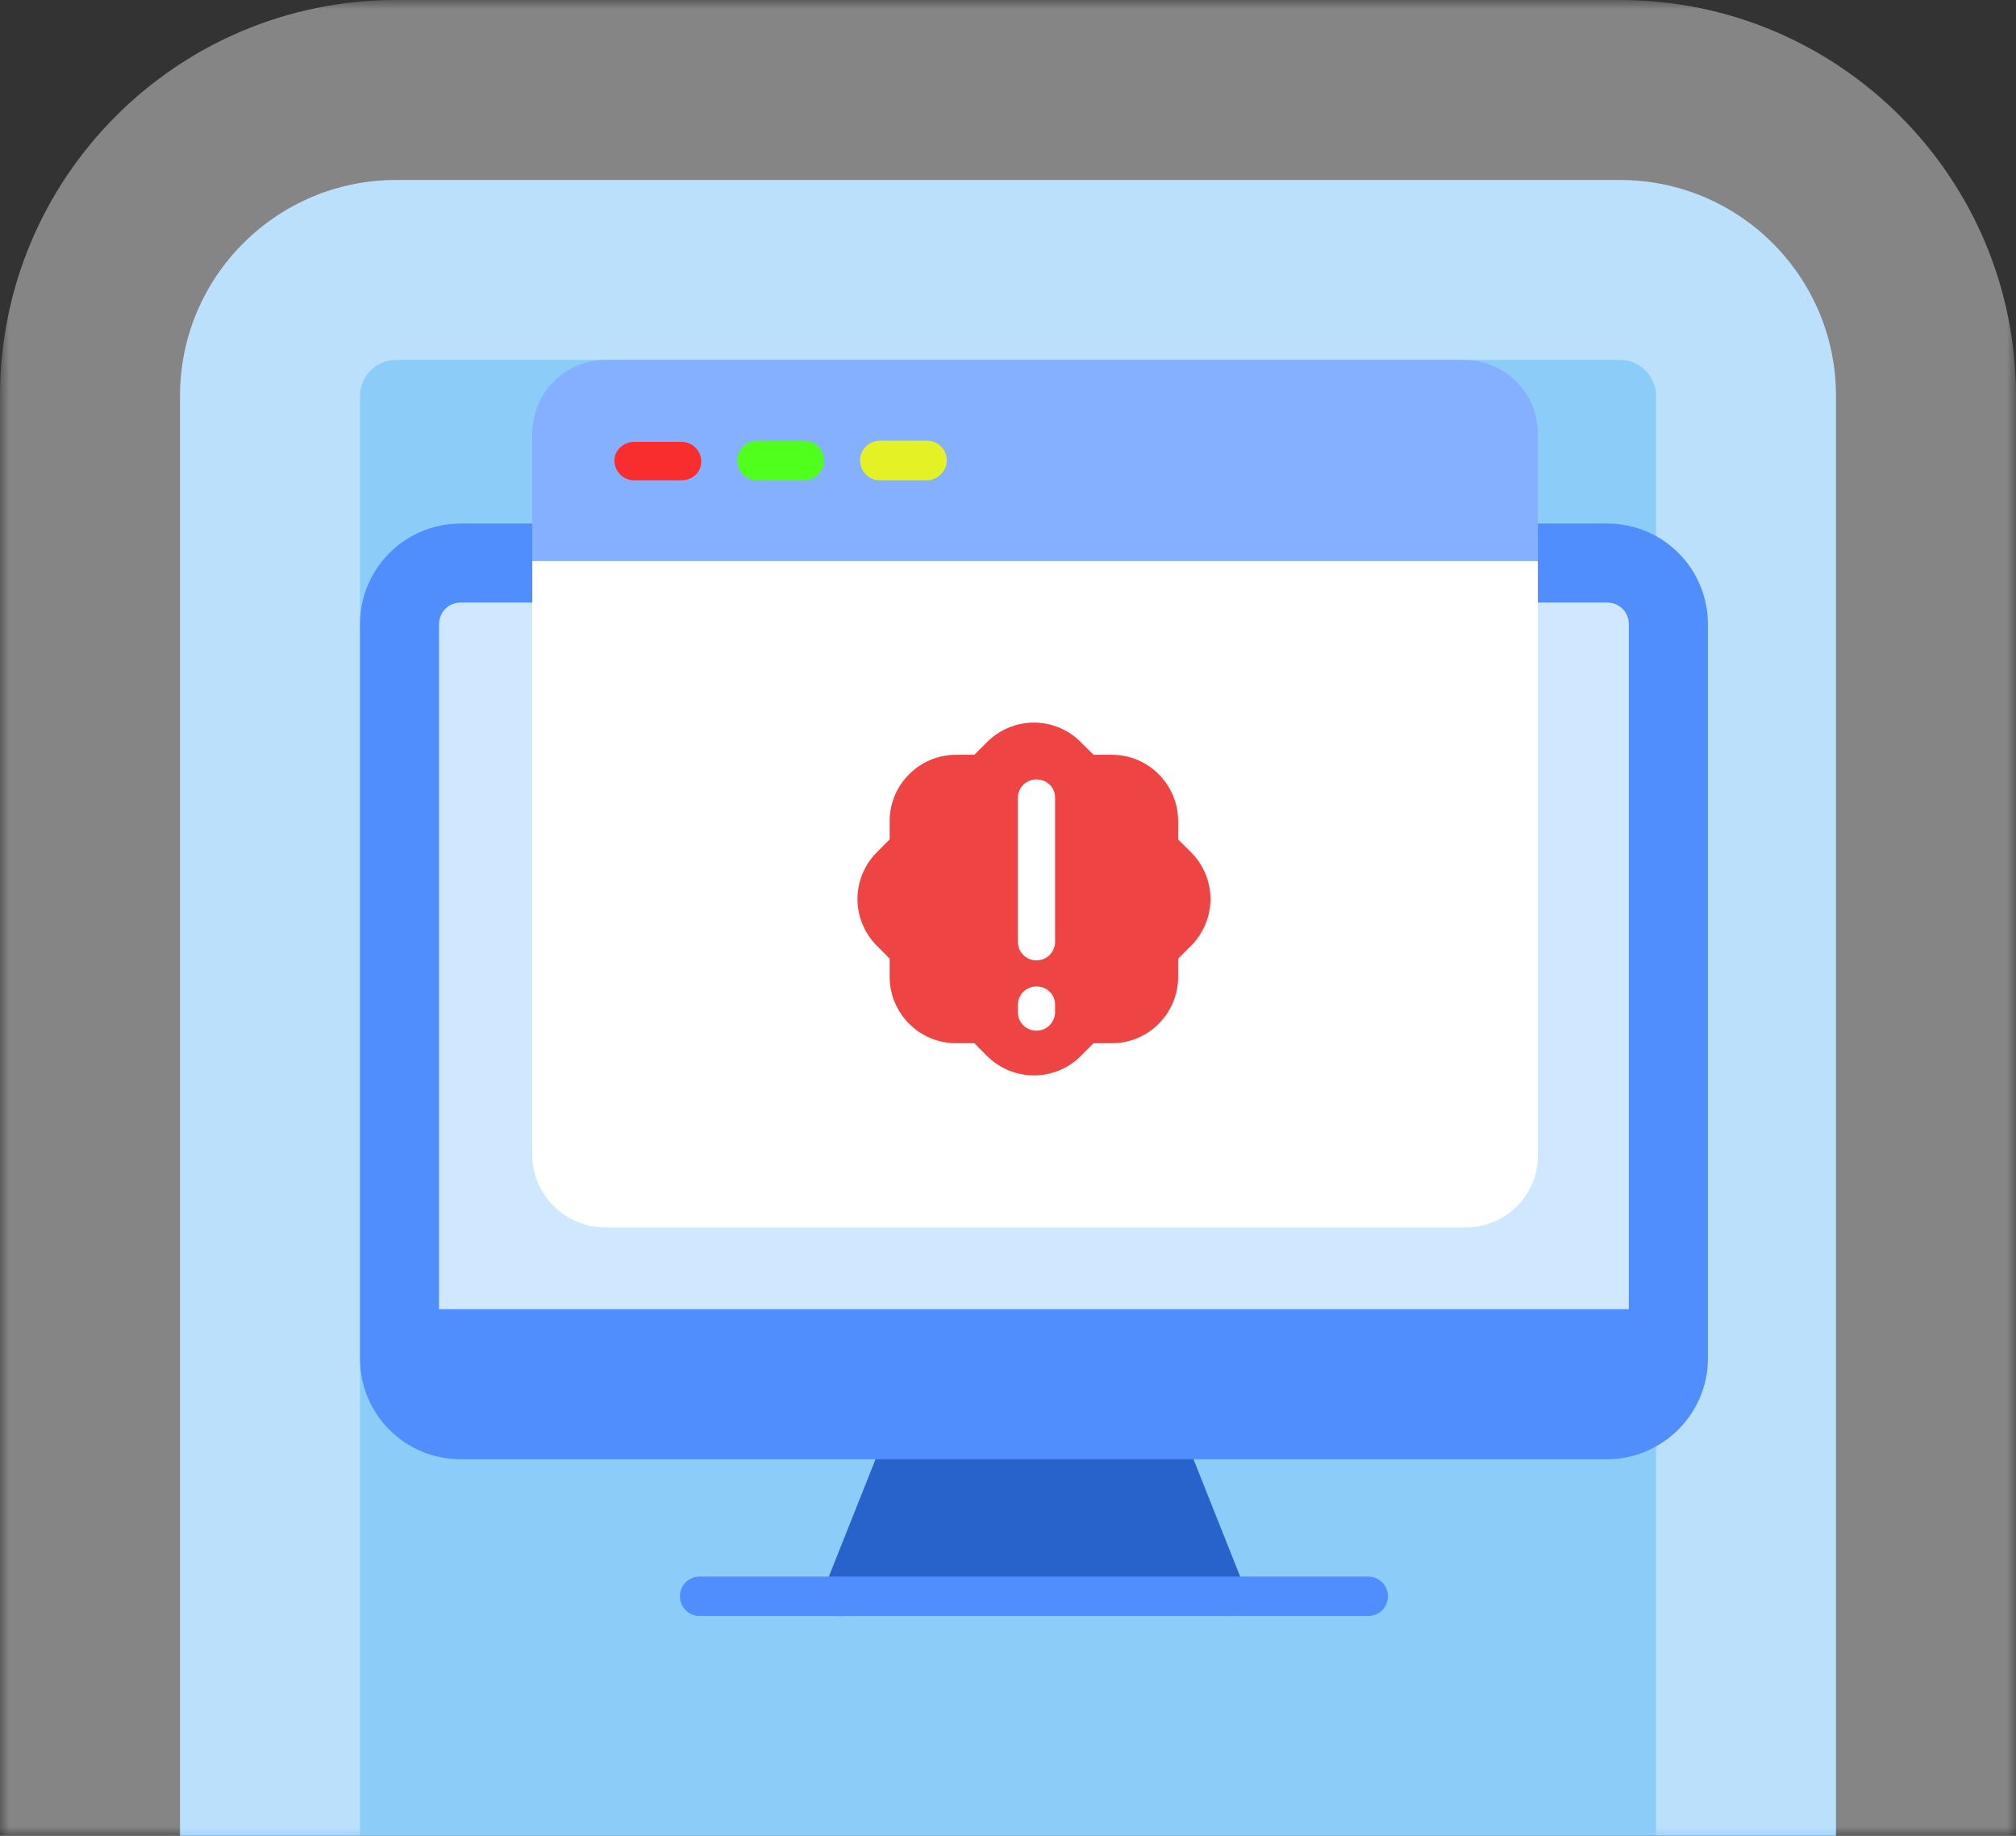 <svg width="112" height="102" viewBox="0 0 112 102" fill="none" xmlns="http://www.w3.org/2000/svg">
<rect x="0" y="0" width="112" height="102" fill="#333333" stroke="none"/>
<mask id="path-1-outside-1_592_6406" maskUnits="userSpaceOnUse" x="0" y="0" width="112" height="102" fill="black">
<rect fill="white" width="112" height="102"/>
<path d="M10 22C10 15.373 15.373 10 22 10H90C96.627 10 102 15.373 102 22V102H10V22Z"/>
</mask>
<path d="M10 22C10 15.373 15.373 10 22 10H90C96.627 10 102 15.373 102 22V102H10V22Z" fill="#8CCCF9"/>
<path d="M0 22C0 9.85 9.85 0 22 0H90C102.15 0 112 9.85 112 22H92C92 20.895 91.105 20 90 20H22C20.895 20 20 20.895 20 22H0ZM102 102H10H102ZM0 102V22C0 9.85 9.85 0 22 0V20C20.895 20 20 20.895 20 22V102H0ZM90 0C102.15 0 112 9.85 112 22V102H92V22C92 20.895 91.105 20 90 20V0Z" fill="white" fill-opacity="0.4" mask="url(#path-1-outside-1_592_6406)"/>
<path fill-rule="evenodd" clip-rule="evenodd" d="M49.222 79.615L45.758 88.324C45.568 88.871 45.81 89.482 46.358 89.724C46.484 89.787 46.6 89.787 46.727 89.787C47.095 89.787 47.516 89.482 47.758 89.114H67.188C67.303 89.545 67.735 89.787 68.156 89.787C68.283 89.787 68.462 89.724 68.588 89.724C69.136 89.482 69.431 88.871 69.188 88.324L65.724 79.615C65.482 79.067 64.871 78.762 64.323 79.014C62.322 79.014 49.801 78.309 49.222 79.615Z" fill="#2862CB"/>
<path fill-rule="evenodd" clip-rule="evenodd" d="M89.281 81.078H25.602C22.496 81.078 20 78.582 20 75.476V34.69C20 31.584 22.496 29.088 25.602 29.088H89.281C92.388 29.088 94.884 31.584 94.884 34.69V75.476C94.884 78.582 92.325 81.078 89.281 81.078Z" fill="#508EFE"/>
<path fill-rule="evenodd" clip-rule="evenodd" d="M90.492 72.737V34.69C90.492 34.005 89.965 33.478 89.281 33.478H25.602C24.917 33.478 24.391 34.005 24.391 34.69V72.737H90.492Z" fill="#CFE8FF"/>
<path fill-rule="evenodd" clip-rule="evenodd" d="M76.012 89.786H38.87C38.259 89.786 37.775 89.302 37.775 88.691C37.775 88.08 38.259 87.596 38.87 87.596H76.012C76.623 87.596 77.107 88.08 77.107 88.691C77.107 89.302 76.623 89.786 76.012 89.786Z" fill="#508EFE"/>
<path fill-rule="evenodd" clip-rule="evenodd" d="M85.437 31.173V24.086C85.437 21.832 83.605 20 81.351 20H33.647C31.394 20 29.572 21.832 29.572 24.086V31.173L61.111 36.575L85.437 31.173Z" fill="#84B0FF"/>
<path fill-rule="evenodd" clip-rule="evenodd" d="M37.85 26.687H35.238C34.627 26.687 34.132 26.192 34.132 25.581C34.132 24.981 34.691 24.549 35.238 24.549H37.85C38.46 24.549 38.955 25.033 38.955 25.644C38.955 26.255 38.46 26.687 37.85 26.687Z" fill="#F92D2D"/>
<path fill-rule="evenodd" clip-rule="evenodd" d="M44.672 26.687H42.061C41.45 26.687 40.955 26.192 40.955 25.581C40.955 24.981 41.45 24.486 42.061 24.486H44.672C45.283 24.486 45.778 24.981 45.778 25.581C45.778 26.192 45.283 26.687 44.672 26.687Z" fill="#51FF1C"/>
<path fill-rule="evenodd" clip-rule="evenodd" d="M51.498 26.687H48.886C48.275 26.687 47.78 26.192 47.78 25.581C47.78 24.981 48.275 24.486 48.886 24.486H51.498C52.108 24.486 52.603 24.981 52.603 25.581C52.603 26.192 52.045 26.687 51.498 26.687Z" fill="#E4F225"/>
<path fill-rule="evenodd" clip-rule="evenodd" d="M81.414 68.2H33.647C31.394 68.2 29.572 66.367 29.572 64.177V31.174H85.437V64.114C85.5 66.367 83.668 68.2 81.414 68.2Z" fill="white"/>
<path fill-rule="evenodd" clip-rule="evenodd" d="M57.439 59.751C56.455 59.751 55.517 59.348 54.843 58.682L54.13 57.961H53.099C51.084 57.961 49.426 56.303 49.426 54.288V53.265L48.713 52.545C48.039 51.87 47.636 50.933 47.636 49.949C47.636 48.965 48.039 48.027 48.713 47.353L49.426 46.64V45.609C49.426 43.595 51.084 41.937 53.099 41.937H54.13L54.843 41.224C55.517 40.549 56.455 40.147 57.439 40.147C58.43 40.147 59.368 40.549 60.034 41.224L60.755 41.937H61.786C63.8 41.937 65.451 43.595 65.451 45.609V46.64L66.171 47.353C66.846 48.027 67.249 48.965 67.249 49.949C67.249 50.933 66.846 51.87 66.171 52.545L65.451 53.265V54.288C65.451 56.303 63.8 57.961 61.786 57.961H60.755L60.034 58.682C59.368 59.348 58.43 59.751 57.439 59.751Z" fill="#EE4444"/>
<path fill-rule="evenodd" clip-rule="evenodd" d="M57.583 53.358C57.018 53.358 56.552 52.913 56.552 52.353V44.31C56.552 43.749 57.018 43.305 57.583 43.305C58.159 43.305 58.615 43.749 58.615 44.31V52.411C58.565 52.913 58.159 53.358 57.583 53.358Z" fill="white"/>
<path fill-rule="evenodd" clip-rule="evenodd" d="M57.583 57.264C57.018 57.264 56.552 56.819 56.552 56.259V55.814C56.552 55.253 57.018 54.809 57.583 54.809C58.159 54.809 58.615 55.253 58.615 55.814V56.317C58.565 56.819 58.159 57.264 57.583 57.264Z" fill="white"/>
</svg>
